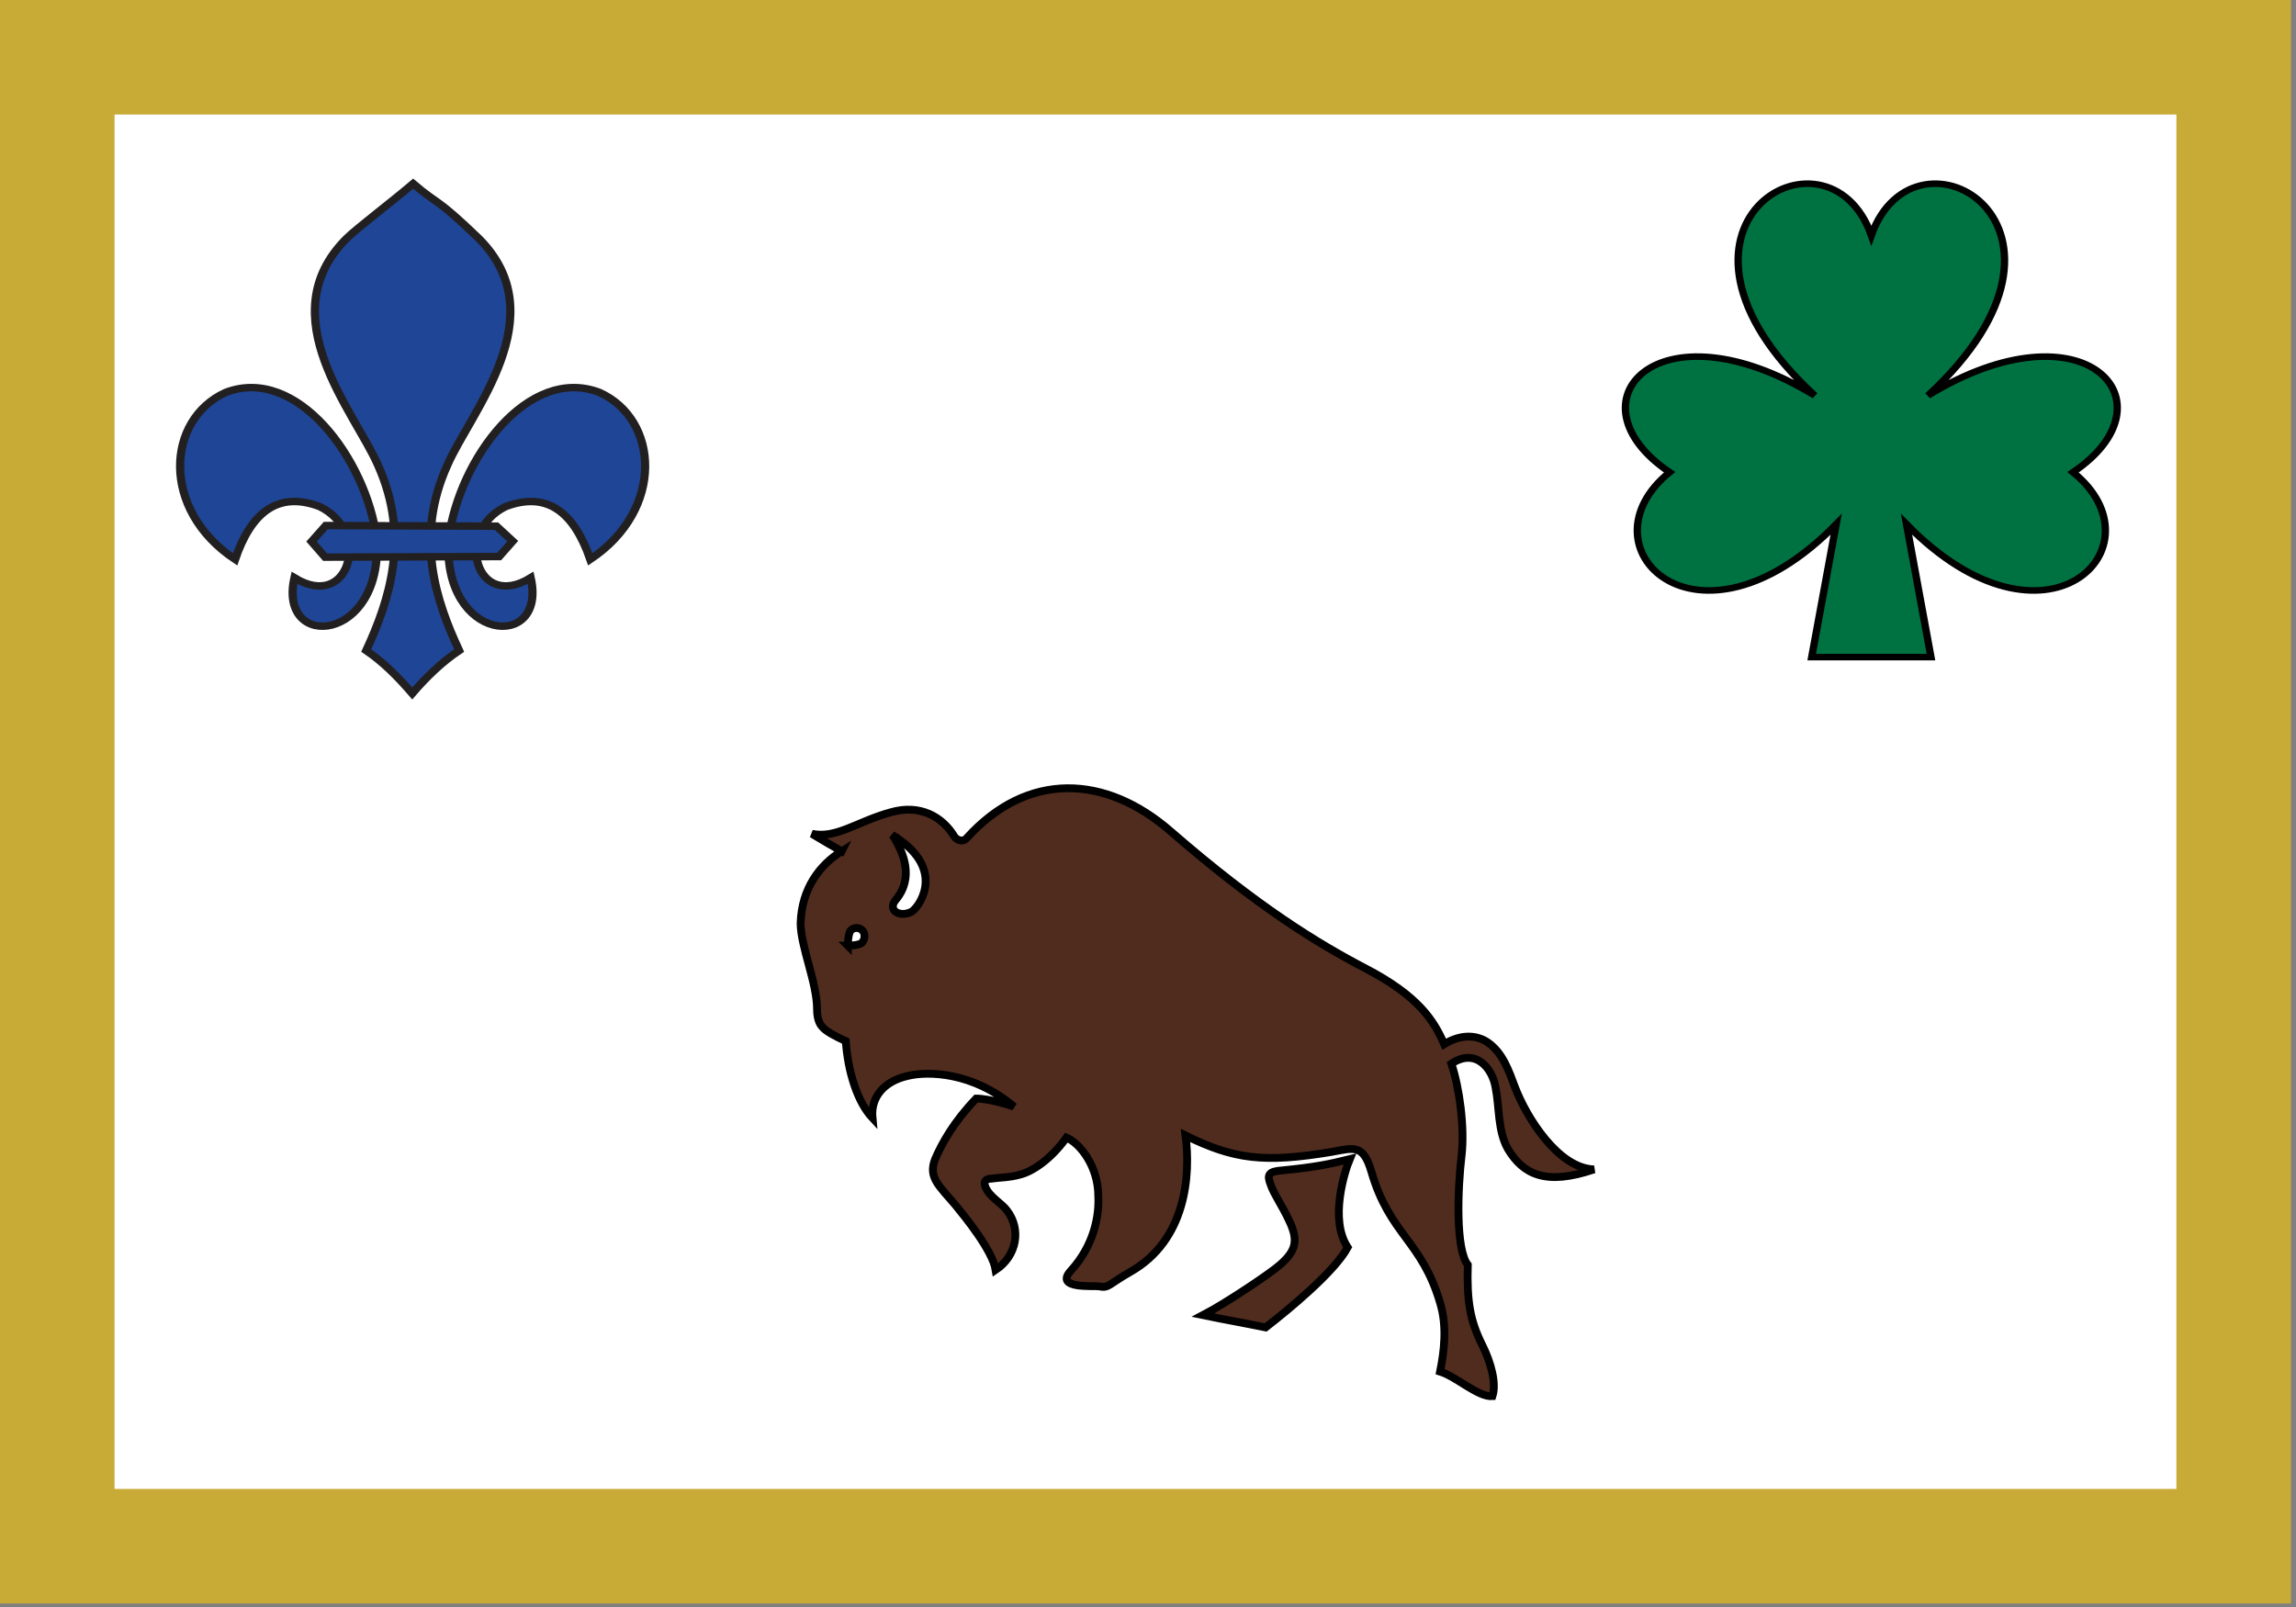 <?xml version="1.0" encoding="UTF-8" standalone="no"?>
<svg
   xmlns:dc="http://purl.org/dc/elements/1.1/"
   xmlns:cc="http://creativecommons.org/ns#"
   xmlns:rdf="http://www.w3.org/1999/02/22-rdf-syntax-ns#"
   xmlns:svg="http://www.w3.org/2000/svg"
   xmlns="http://www.w3.org/2000/svg"
   xmlns:sodipodi="http://sodipodi.sourceforge.net/DTD/sodipodi-0.dtd"
   xmlns:inkscape="http://www.inkscape.org/namespaces/inkscape"
   width="264.583mm"
   height="185.208mm"
   viewBox="0 0 264.583 185.208"
   version="1.1"
   id="svg8"
   inkscape:version="1.0 (4035a4f, 2020-05-01)"
   sodipodi:docname="Louis-Riel-Manitoba-flag-4.svg">
  <rect x="0" y="0" width="264.583" height="185.208" fill="#808080" stroke="none"/>
  <defs
     id="defs2">
    <style
       id="style1338"
       type="text/css"><![CDATA[
    .str0 {stroke:#002868;stroke-width:4}
    .str1 {stroke:#002868;stroke-width:4;stroke-linejoin:bevel}
    .fil4 {fill:none}
    .fil3 {fill:#002868}
    .fil2 {fill:#002868}
    .fil0 {fill:#BF0A30}
    .fil1 {fill:white}
   ]]></style>
  </defs>
  <sodipodi:namedview
     id="base"
     pagecolor="#ffffff"
     bordercolor="#666666"
     borderopacity="1.0"
     inkscape:pageopacity="0.0"
     inkscape:pageshadow="2"
     inkscape:zoom="0.7"
     inkscape:cx="456.94661"
     inkscape:cy="436.40481"
     inkscape:document-units="mm"
     inkscape:current-layer="layer1"
     inkscape:document-rotation="0"
     showgrid="true"
     inkscape:window-width="1252"
     inkscape:window-height="943"
     inkscape:window-x="0"
     inkscape:window-y="0"
     inkscape:window-maximized="0">
    <inkscape:grid
       id="grid7715"
       type="xygrid" />
  </sodipodi:namedview>
  <g
     inkscape:label="Layer 1"
     inkscape:groupmode="layer"
     id="layer1"
     transform="translate(52.917,94.116)">
    <g
       style="clip-rule:evenodd;fill-rule:evenodd"
       id="g1711"
       transform="matrix(0.088,0,0,0.088,-52.917,-94.116)">
      <rect
         height="2100"
         width="3000"
         class="fil0"
         id="rect2289"
         x="0"
         y="0"
         style="fill:#c8ab37" />
      <rect
         height="1800"
         width="2700"
         y="150"
         x="150"
         class="fil1"
         id="rect2290" />
      <g
         id="g3286">
        <g
           id="g1883" />
        <g
           id="use1823" />
        <g
           id="g1930">
          <g
             id="g1911" />
        </g>
        <g
           id="g1775" />
        <g
           id="g1723">
          <g
             id="g1700" />
          <g
             id="g1712" />
        </g>
        <g
           id="g1566" />
        <g
           id="g1607" />
      </g>
    </g>
    <g
       id="Calque_8"
       transform="matrix(0.745,0,0,0.678,-80.059,-74.786)" />
    <g
       id="Contour_exterieur_noir"
       display="none"
       transform="matrix(0.745,0,0,0.678,-80.059,-74.786)">
      <g
         display="inline"
         id="g2342">
        <rect
           y="0"
           x="0.087"
           fill="none"
           stroke="#221f20"
           stroke-width="0.571"
           stroke-miterlimit="10"
           width="434.815"
           height="217.257"
           id="rect2340" />
      </g>
    </g>
    <g
       id="Croix_et_cercle"
       transform="matrix(0.745,0,0,0.678,-80.059,-74.786)">
      <g
         id="g2349" />
    </g>
    <g
       id="Fleur_de_lis"
       transform="matrix(0.897,0,0,0.817,-92.482,-78.692)"
       style="stroke-width:1.051;stroke-miterlimit:4;stroke-dasharray:none">
      <g
         id="g2368"
         style="stroke-width:1.051;stroke-miterlimit:4;stroke-dasharray:none">
        <path
           fill-rule="evenodd"
           clip-rule="evenodd"
           fill="#1e4596"
           stroke="#221f20"
           stroke-width="1.029"
           stroke-miterlimit="10"
           d="m 109.09,52.574 c 5.312,-2.172 8.739,0.771 10.852,7.457 9.596,-7.057 8.796,-19.743 1.2,-23.543 -9.139,-3.886 -18.049,9.371 -19.391,20.629 -0.886,14.714 12.68,15.914 10.537,5.514 -7.053,4.743 -9.909,-6.514 -3.198,-10.057 z"
           id="path2352"
           style="stroke-width:1.051;stroke-miterlimit:4;stroke-dasharray:none" />
        <path
           fill-rule="evenodd"
           clip-rule="evenodd"
           fill="#1e4596"
           stroke="#221f20"
           stroke-width="1.029"
           stroke-miterlimit="10"
           d="m 85.16,52.574 c -5.312,-2.172 -8.767,0.771 -10.852,7.457 -9.624,-7.057 -8.795,-19.743 -1.228,-23.543 9.139,-3.886 18.077,9.371 19.419,20.629 0.857,14.714 -12.708,15.914 -10.566,5.514 7.082,4.743 9.938,-6.514 3.227,-10.057 z"
           id="path2354"
           style="stroke-width:1.051;stroke-miterlimit:4;stroke-dasharray:none" />
        <path
           fill-rule="evenodd"
           clip-rule="evenodd"
           fill="#1e4596"
           stroke="#221f20"
           stroke-width="1.029"
           stroke-miterlimit="10"
           d="m 97.068,78.945 c 1.913,-2.429 3.827,-4.429 6.025,-6.057 -2.913,-6.857 -5.769,-15.857 -1.514,-26.144 2.941,-7.457 13.965,-21.057 4.027,-32 -5.654,-5.972 -5.026,-4.543 -8.425,-7.714 -2.97,2.771 -6.997,6.086 -8.539,7.714 -9.967,10.943 1.085,24.543 4.026,32 4.227,10.286 1.371,19.286 -1.513,26.144 2.172,1.629 4,3.629 5.913,6.057 z"
           id="path2356"
           style="stroke-width:1.051;stroke-miterlimit:4;stroke-dasharray:none" />
        <polygon
           fill-rule="evenodd"
           clip-rule="evenodd"
           fill="#1e4596"
           stroke="#221f20"
           stroke-width="1.029"
           stroke-miterlimit="10"
           points="108.234,59.631 85.874,59.717 84.131,57.517 85.959,55.26 107.891,55.346 109.976,57.46 "
           id="polygon2364"
           style="stroke-width:1.051;stroke-miterlimit:4;stroke-dasharray:none" />
      </g>
    </g>
    <g
       id="Rose"
       transform="matrix(0.745,0,0,0.678,-80.059,-74.786)">
      <g
         id="g2445" />
    </g>
    <g
       id="Chardon"
       transform="matrix(0.745,0,0,0.678,-80.059,-74.786)">
      <g
         id="g2550" />
    </g>
    <g
       id="Trefle"
       transform="matrix(0.923,0,0,0.841,-150.913,-76.144)">
      <g
         id="g2559" />
    </g>
    <g
       id="Pin_blanc"
       transform="matrix(0.745,0,0,0.678,-80.059,-74.786)">
      <g
         id="g2588" />
    </g>
    <g
       id="g3005"
       transform="matrix(0.309,0,0,0.309,8.029,-17.649)"
       style="stroke:#000000;stroke-opacity:1;stroke-width:2.916;stroke-miterlimit:4;stroke-dasharray:none">
      <path
         id="path2946"
         d="m 283.551,207.834 c -2.68,-5.742 -5.742,-9.953 -6.89,-13.398 -1.531,-3.828 -0.766,-4.976 4.211,-5.359 11.866,-1.148 17.608,-2.297 25.264,-4.211 -1.914,4.593 -7.656,22.585 -0.766,32.92 -4.976,9.187 -22.202,23.35 -30.623,29.858 -7.273,-1.531 -16.077,-3.062 -23.35,-4.593 8.804,-4.593 25.264,-15.694 28.709,-18.757 6.125,-5.359 6.89,-9.187 3.445,-16.46 z"
         class="st1"
         style="stroke-width:2.916;stroke:#000000;stroke-opacity:1;stroke-miterlimit:4;stroke-dasharray:none" />
      <path
         id="path2948"
         d="m 116.654,70.03 c -3.445,-1.914 -7.273,-4.211 -11.101,-6.507 9.187,1.914 16.843,-4.593 29.475,-8.039 10.718,-3.062 19.139,1.531 23.733,9.187 1.148,1.531 3.445,1.914 4.593,0.383 22.585,-24.881 51.677,-23.733 76.175,-2.297 32.154,27.944 54.739,41.724 72.347,50.911 19.905,10.335 25.647,19.522 29.475,28.326 6.89,-4.211 12.632,-3.062 16.077,-0.766 5.742,3.828 8.039,10.718 10.335,16.843 4.211,11.101 16.077,30.24 29.475,30.623 -17.991,6.125 -26.413,1.914 -32.154,-7.656 -3.828,-6.89 -3.062,-15.312 -4.593,-22.967 -1.148,-6.89 -7.273,-14.929 -16.46,-8.804 3.062,9.187 4.976,23.733 3.828,34.068 -1.531,12.632 -2.297,35.217 2.297,40.959 -0.383,13.398 0.766,20.671 5.359,29.858 3.445,6.89 5.359,14.546 3.828,19.139 -5.359,0.383 -13.398,-7.273 -19.522,-9.187 1.531,-7.656 2.68,-16.843 0,-25.647 -6.89,-23.35 -18.757,-25.264 -25.647,-48.997 -3.062,-10.335 -6.507,-8.804 -14.929,-7.273 -25.264,4.211 -36.365,2.68 -54.356,-6.125 1.914,14.546 0.383,39.045 -20.671,50.911 -8.039,4.593 -8.039,6.125 -11.484,5.359 -1.914,-0.383 -16.843,1.148 -10.718,-5.742 8.804,-9.57 10.718,-20.671 10.335,-27.944 0,-10.718 -6.507,-19.522 -11.866,-21.819 -5.742,8.039 -12.632,12.632 -17.226,13.78 -3.828,1.148 -8.421,1.148 -10.718,1.531 -2.297,0 -3.062,1.148 -2.297,3.062 1.531,3.828 6.125,6.125 8.039,8.804 5.359,6.89 3.828,16.843 -4.211,22.202 -1.148,-7.273 -11.484,-19.905 -14.929,-24.116 -6.125,-7.273 -10.335,-10.335 -7.656,-17.226 2.68,-6.125 6.89,-13.78 15.312,-22.585 4.976,0 13.398,2.68 14.163,3.062 -15.312,-13.015 -32.154,-13.398 -39.81,-11.484 -8.421,1.914 -13.78,7.656 -13.015,15.694 -5.742,-6.125 -9.187,-17.608 -9.953,-28.709 -4.211,-1.914 -7.656,-3.828 -8.804,-5.359 -1.148,-1.148 -1.914,-3.445 -1.914,-6.507 0,-9.953 -6.125,-23.35 -6.125,-32.154 0.383,-13.015 7.273,-21.819 15.312,-26.795 z"
         class="st1"
         style="stroke-width:2.916;stroke:#000000;stroke-opacity:1;stroke-miterlimit:4;stroke-dasharray:none" />
      <path
         id="path2950"
         d="m 118.951,105.246 c 0,0 0,-4.593 1.148,-5.742 1.148,-1.148 3.062,-1.148 4.211,0 1.148,1.148 1.148,3.062 0,4.593 -1.148,1.148 -5.359,1.148 -5.359,1.148 z"
         class="st0"
         style="stroke-width:2.916;stroke:#000000;stroke-opacity:1;stroke-miterlimit:4;stroke-dasharray:none" />
      <path
         id="path2952"
         d="m 138.856,66.202 c -1.148,-0.766 -2.297,-1.531 -3.445,-2.297 0,0 0.766,0.766 1.531,2.297 2.297,4.211 6.89,13.398 0,21.819 -3.445,3.828 1.148,6.89 5.742,4.593 2.68,-1.531 12.249,-14.546 -3.828,-26.413 z"
         class="st0"
         style="stroke-width:2.916;stroke:#000000;stroke-opacity:1;stroke-miterlimit:4;stroke-dasharray:none" />
    </g>
    <g
       id="g6920"
       transform="matrix(1.73,0,0,1.551,-533.248,148.271)"
       style="stroke:#000000;stroke-width:0.488;stroke-miterlimit:4;stroke-dasharray:none;stroke-opacity:1">
      <g
         id="g5962"
         stroke-width="1"
         fill="#f3ae00"
         style="stroke:#000000;stroke-width:0.488;stroke-miterlimit:4;stroke-dasharray:none;stroke-opacity:1" />
      <g
         id="g6062"
         stroke-width="1"
         fill="none"
         style="stroke:#000000;stroke-width:0.488;stroke-miterlimit:4;stroke-dasharray:none;stroke-opacity:1" />
      <g
         id="g6080"
         stroke-width="1"
         fill="none"
         style="stroke:#000000;stroke-width:0.488;stroke-miterlimit:4;stroke-dasharray:none;stroke-opacity:1" />
      <g
         id="g6102"
         stroke="#c37b24"
         fill="none"
         style="stroke:#000000;stroke-width:0.488;stroke-miterlimit:4;stroke-dasharray:none;stroke-opacity:1">
        <g
           id="g6098"
           stroke-width="0.5"
           style="stroke:#000000;stroke-width:0.488;stroke-miterlimit:4;stroke-dasharray:none;stroke-opacity:1" />
      </g>
      <g
         id="g6190"
         fill="none"
         style="stroke:#000000;stroke-width:0.488;stroke-miterlimit:4;stroke-dasharray:none;stroke-opacity:1">
        <g
           id="g6120"
           stroke-width="0.5"
           stroke="#c37b24"
           style="stroke:#000000;stroke-width:0.488;stroke-miterlimit:4;stroke-dasharray:none;stroke-opacity:1" />
        <path
           id="path6122"
           stroke-width="0.622"
           stroke="#000000"
           d="M 324.8,82.6"
           style="stroke:#000000;stroke-width:0.488;stroke-miterlimit:4;stroke-dasharray:none;stroke-opacity:1" />
        <g
           id="g6182"
           stroke="#c37b24"
           style="stroke:#000000;stroke-width:0.488;stroke-miterlimit:4;stroke-dasharray:none;stroke-opacity:1">
          <g
             id="g6134"
             stroke-width="0.5"
             style="stroke:#000000;stroke-width:0.488;stroke-miterlimit:4;stroke-dasharray:none;stroke-opacity:1" />
          <g
             id="g6160"
             stroke-width="0.5"
             style="stroke:#000000;stroke-width:0.488;stroke-miterlimit:4;stroke-dasharray:none;stroke-opacity:1" />
          <g
             id="g6180"
             stroke-width="0.5"
             style="stroke:#000000;stroke-width:0.488;stroke-miterlimit:4;stroke-dasharray:none;stroke-opacity:1" />
        </g>
      </g>
      <g
         id="g6200"
         stroke="#f3ae00"
         style="stroke:#000000;stroke-width:0.488;stroke-miterlimit:4;stroke-dasharray:none;stroke-opacity:1" />
      <g
         id="g6250"
         fill="none"
         style="stroke:#000000;stroke-width:0.488;stroke-miterlimit:4;stroke-dasharray:none;stroke-opacity:1">
        <g
           id="g6226"
           stroke="#f3ae00"
           style="stroke:#000000;stroke-width:0.488;stroke-miterlimit:4;stroke-dasharray:none;stroke-opacity:1">
          <g
             id="g6210"
             stroke-width="0.5"
             style="stroke:#000000;stroke-width:0.488;stroke-miterlimit:4;stroke-dasharray:none;stroke-opacity:1" />
          <g
             id="g6224"
             stroke-width="0.5"
             style="stroke:#000000;stroke-width:0.488;stroke-miterlimit:4;stroke-dasharray:none;stroke-opacity:1" />
        </g>
        <g
           id="g6248"
           stroke="#c37b24"
           style="stroke:#000000;stroke-width:0.488;stroke-miterlimit:4;stroke-dasharray:none;stroke-opacity:1">
          <g
             id="g6246"
             stroke-width="0.5"
             style="stroke:#000000;stroke-width:0.488;stroke-miterlimit:4;stroke-dasharray:none;stroke-opacity:1" />
        </g>
      </g>
      <g
         id="g6258"
         stroke="#c37b24"
         style="stroke:#000000;stroke-width:0.488;stroke-miterlimit:4;stroke-dasharray:none;stroke-opacity:1" />
      <g
         id="g6290"
         stroke-linecap="square"
         stroke="#c37b24"
         fill="#f3ae00"
         style="stroke:#000000;stroke-width:0.488;stroke-miterlimit:4;stroke-dasharray:none;stroke-opacity:1">
        <g
           id="g6270"
           stroke-width="0.54"
           style="stroke:#000000;stroke-width:0.488;stroke-miterlimit:4;stroke-dasharray:none;stroke-opacity:1" />
        <g
           id="g6286"
           stroke-width="0.54"
           style="stroke:#000000;stroke-width:0.488;stroke-miterlimit:4;stroke-dasharray:none;stroke-opacity:1" />
      </g>
      <g
         id="g6306"
         stroke="#c37b24"
         fill="none"
         style="stroke:#000000;stroke-width:0.488;stroke-miterlimit:4;stroke-dasharray:none;stroke-opacity:1">
        <g
           id="g6302"
           stroke-width="0.5"
           style="stroke:#000000;stroke-width:0.488;stroke-miterlimit:4;stroke-dasharray:none;stroke-opacity:1" />
      </g>
      <g
         id="g6326"
         stroke-linecap="square"
         stroke="#c37b24"
         fill="#f3ae00"
         style="stroke:#000000;stroke-width:0.488;stroke-miterlimit:4;stroke-dasharray:none;stroke-opacity:1">
        <g
           id="g6316"
           stroke-width="0.54"
           style="stroke:#000000;stroke-width:0.488;stroke-miterlimit:4;stroke-dasharray:none;stroke-opacity:1" />
      </g>
      <g
         id="g6346"
         stroke-linecap="square"
         stroke="#c37b24"
         fill="#f3ae00"
         style="stroke:#000000;stroke-width:0.488;stroke-miterlimit:4;stroke-dasharray:none;stroke-opacity:1">
        <g
           id="g6344"
           stroke-width="0.54"
           style="stroke:#000000;stroke-width:0.488;stroke-miterlimit:4;stroke-dasharray:none;stroke-opacity:1" />
      </g>
      <g
         id="g6354"
         stroke="#c37b24"
         style="stroke:#000000;stroke-width:0.488;stroke-miterlimit:4;stroke-dasharray:none;stroke-opacity:1" />
      <g
         id="g6362"
         stroke-width="0.5"
         stroke="#c37b24"
         fill="none"
         style="stroke:#000000;stroke-width:0.488;stroke-miterlimit:4;stroke-dasharray:none;stroke-opacity:1" />
      <g
         id="g6370"
         stroke="#c37b24"
         style="stroke:#000000;stroke-width:0.488;stroke-miterlimit:4;stroke-dasharray:none;stroke-opacity:1" />
      <g
         id="g6394"
         stroke-linecap="square"
         stroke="#c37b24"
         fill="#f3ae00"
         style="stroke:#000000;stroke-width:0.488;stroke-miterlimit:4;stroke-dasharray:none;stroke-opacity:1">
        <g
           id="g6392"
           stroke-width="0.45"
           style="stroke:#000000;stroke-width:0.488;stroke-miterlimit:4;stroke-dasharray:none;stroke-opacity:1" />
      </g>
      <g
         id="g6404"
         stroke-width="0.5"
         stroke="#c37b24"
         style="stroke:#000000;stroke-width:0.488;stroke-miterlimit:4;stroke-dasharray:none;stroke-opacity:1" />
      <g
         id="g6500"
         fill="#f3ae00"
         style="stroke:#000000;stroke-width:0.488;stroke-miterlimit:4;stroke-dasharray:none;stroke-opacity:1">
        <g
           id="g6436"
           stroke-width="1"
           style="stroke:#000000;stroke-width:0.488;stroke-miterlimit:4;stroke-dasharray:none;stroke-opacity:1" />
        <g
           id="g6498"
           stroke="#c37b24"
           style="stroke:#000000;stroke-width:0.488;stroke-miterlimit:4;stroke-dasharray:none;stroke-opacity:1">
          <g
             id="g6494"
             stroke-width="0.54"
             stroke-linecap="square"
             style="stroke:#000000;stroke-width:0.488;stroke-miterlimit:4;stroke-dasharray:none;stroke-opacity:1" />
        </g>
      </g>
      <g
         id="g6516"
         stroke-width="0.5"
         stroke="#c37b24"
         fill="#806600"
         style="stroke:#000000;stroke-width:0.488;stroke-miterlimit:4;stroke-dasharray:none;stroke-opacity:1" />
      <g
         id="g6524"
         stroke-width="0.5"
         stroke="#c37b24"
         style="stroke:#000000;stroke-width:0.488;stroke-miterlimit:4;stroke-dasharray:none;stroke-opacity:1" />
      <g
         id="g6532"
         stroke-width="0.5"
         stroke="#c37b24"
         fill="#806600"
         style="stroke:#000000;stroke-width:0.488;stroke-miterlimit:4;stroke-dasharray:none;stroke-opacity:1" />
      <g
         id="g6546"
         stroke-width="0.5"
         fill="none"
         style="stroke:#000000;stroke-width:0.488;stroke-miterlimit:4;stroke-dasharray:none;stroke-opacity:1">
        <g
           id="g6544"
           stroke="#f3ae00"
           style="stroke:#000000;stroke-width:0.488;stroke-miterlimit:4;stroke-dasharray:none;stroke-opacity:1" />
      </g>
      <g
         id="g6562"
         stroke="#c37b24"
         fill="none"
         style="stroke:#000000;stroke-width:0.488;stroke-miterlimit:4;stroke-dasharray:none;stroke-opacity:1">
        <g
           id="g6558"
           stroke-width="0.5"
           style="stroke:#000000;stroke-width:0.488;stroke-miterlimit:4;stroke-dasharray:none;stroke-opacity:1" />
      </g>
      <g
         id="g6588"
         stroke-width="0"
         fill="#008000"
         style="stroke:#000000;stroke-width:0.488;stroke-miterlimit:4;stroke-dasharray:none;stroke-opacity:1">
        <path
           d="m 406.271,-107.451 -1.628,-9.87 c 9.277,10.561 17.211,1.66 11.092,-3.867 6.92,-5.189 0.815,-12.821 -9.668,-5.698 12.16,-12.499 -0.835,-21.075 -3.768,-11.906 -2.933,-9.17 -15.927,-0.594 -3.768,11.906 -10.483,-7.123 -16.587,0.509 -9.668,5.698 -6.118,5.527 1.815,14.428 11.092,3.867 l -1.628,9.87 z"
           id="path6922"
           style="fill:#007241;fill-opacity:1;stroke:#000000;stroke-width:0.488;stroke-miterlimit:4;stroke-dasharray:none;stroke-opacity:1" />
      </g>
    </g>
  </g>
  <style
     id="style2898"
     type="text/css">

        .st0{fill:#FFFFFF;}
        .st1{fill:#502C1E;}
        .st2{fill:#F5A800;}
        .st3{fill:#00A0DF;}
        .st4{fill:#345D9D;}

    </style>
</svg>
